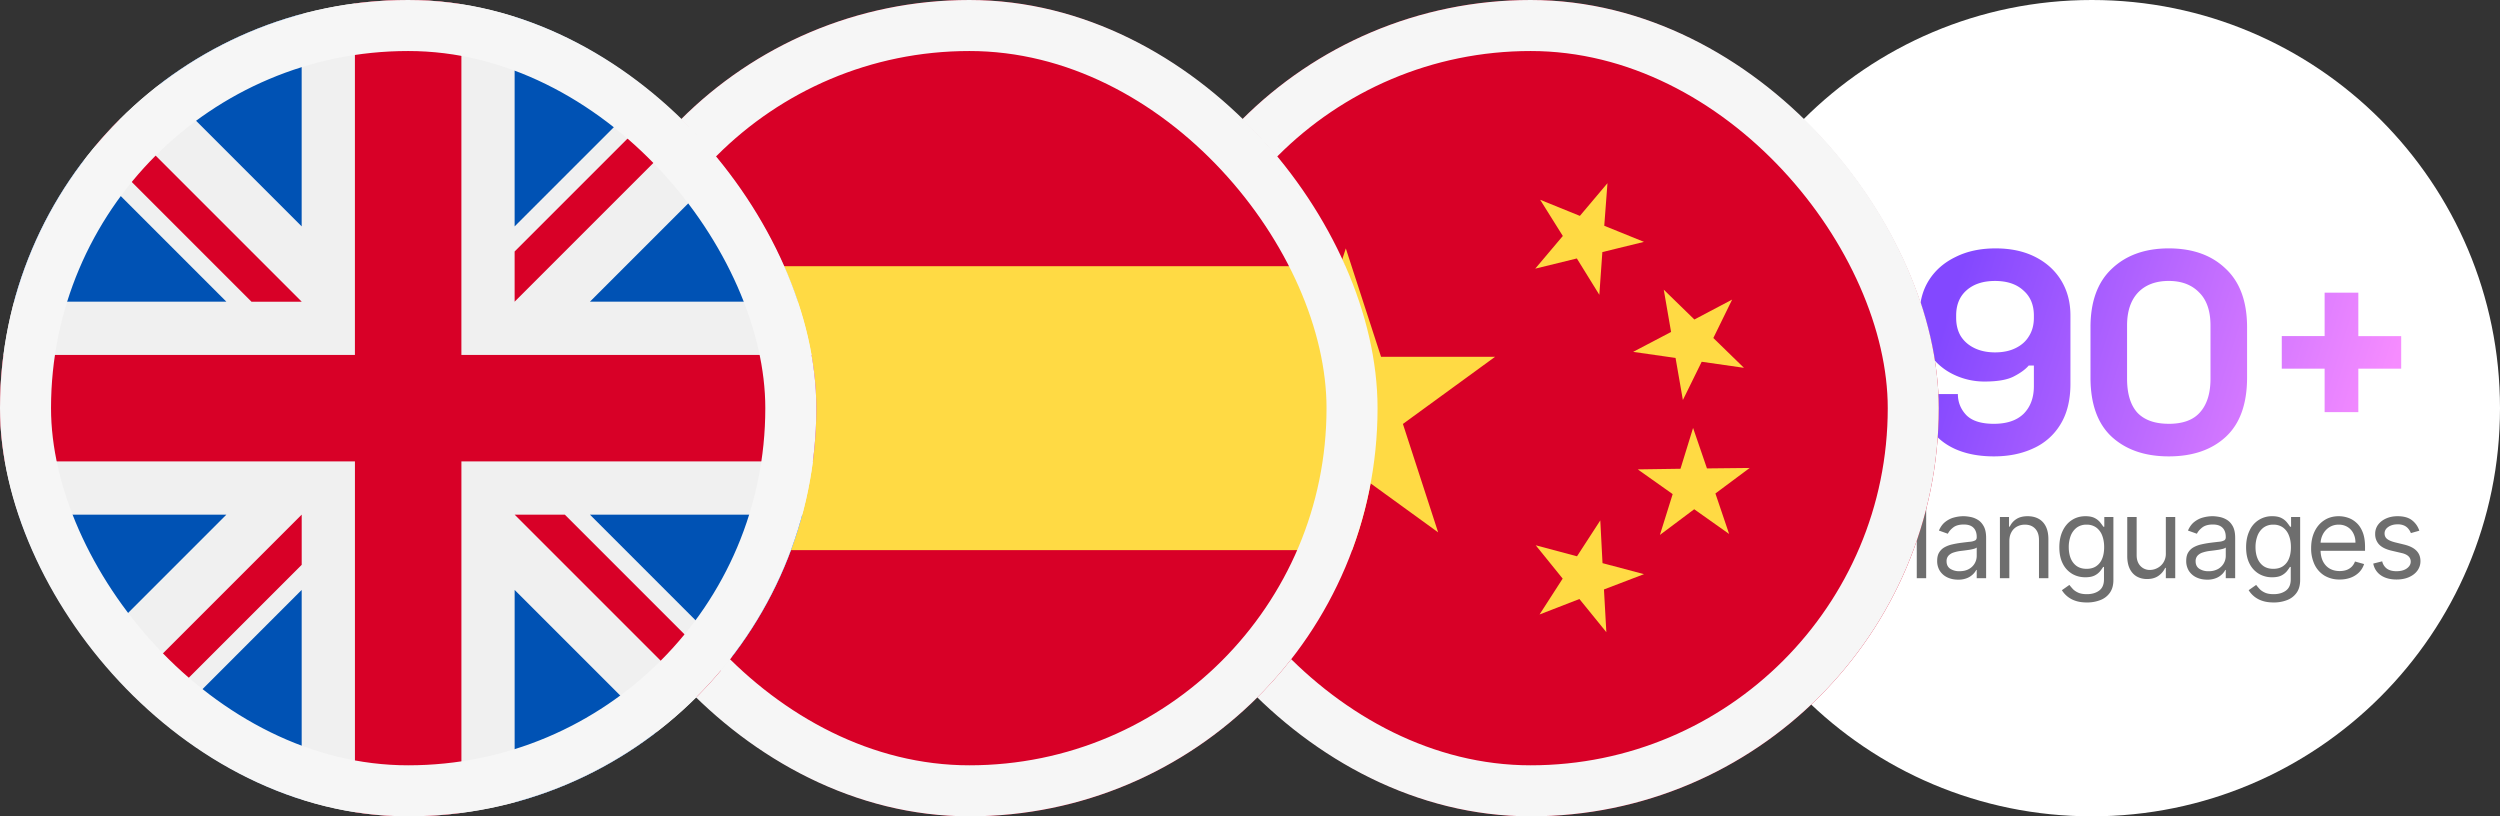 <svg width="147" height="48" fill="none" xmlns="http://www.w3.org/2000/svg"><rect width="100%" height="100%" fill="#333333" stroke="none"/><g clip-path="url(#a)"><path d="M123 48c13.255 0 24-10.745 24-24S136.255 0 123 0 99 10.745 99 24s10.745 24 24 24Z" fill="#fff"/><path d="M117.24 26.835c-.874 0-1.635-.145-2.285-.437-.638-.29-1.137-.71-1.495-1.26-.347-.548-.521-1.204-.521-1.965h2.184c0 .47.163.88.487 1.226.336.348.88.521 1.63.521.762 0 1.344-.196 1.747-.588.403-.403.605-.946.605-1.63v-1.21h-.302c-.191.225-.482.438-.874.64-.381.2-.952.302-1.714.302a4.145 4.145 0 0 1-1.881-.437 3.552 3.552 0 0 1-1.411-1.26c-.359-.56-.538-1.232-.538-2.016v-.202c0-.784.185-1.467.554-2.05.37-.582.891-1.035 1.563-1.36.672-.336 1.456-.504 2.352-.504.896 0 1.674.168 2.335.504.661.336 1.17.8 1.529 1.394.358.594.537 1.277.537 2.05v4.015c0 .952-.196 1.747-.588 2.386a3.55 3.55 0 0 1-1.596 1.41c-.672.314-1.444.471-2.318.471Zm.067-6.115c.471 0 .874-.084 1.21-.252.347-.168.61-.403.789-.706.191-.302.286-.66.286-1.075v-.134c0-.627-.207-1.12-.622-1.479-.403-.37-.957-.554-1.663-.554-.705 0-1.265.185-1.68.555-.403.358-.605.85-.605 1.478v.134c0 .415.09.773.269 1.075.191.303.459.538.807.706.347.168.75.252 1.209.252Zm10.217 6.115c-1.388 0-2.503-.38-3.343-1.142-.84-.773-1.26-1.938-1.26-3.495v-2.956c0-1.512.42-2.66 1.26-3.444.84-.796 1.955-1.193 3.343-1.193 1.4 0 2.515.397 3.344 1.193.84.784 1.26 1.932 1.26 3.444v2.956c0 1.557-.42 2.722-1.26 3.495-.829.761-1.944 1.142-3.344 1.142Zm0-1.915c.84 0 1.456-.23 1.848-.689.404-.459.605-1.114.605-1.965V19.14c0-.862-.224-1.512-.672-1.949-.437-.448-1.03-.672-1.781-.672-.772 0-1.377.23-1.814.689-.426.46-.638 1.103-.638 1.932v3.125c0 .885.201 1.55.604 1.999.415.437 1.031.655 1.848.655Zm9.164-.689v-2.553h-2.52v-1.916h2.52V17.21h1.982v2.553h2.52v1.916h-2.52v2.553h-1.982Z" fill="url(#b)"/><path d="M113.259 29.2V34h-.553v-4.8h.553Zm1.875 4.884c-.228 0-.435-.043-.621-.129a1.063 1.063 0 0 1-.443-.377 1.06 1.06 0 0 1-.164-.6c0-.206.04-.373.122-.501a.855.855 0 0 1 .325-.305 1.71 1.71 0 0 1 .45-.164c.166-.038.332-.067.5-.09.218-.027.396-.049.532-.063a.825.825 0 0 0 .3-.077c.064-.036.096-.098.096-.187v-.02c0-.23-.064-.41-.19-.538-.125-.128-.315-.192-.57-.192-.264 0-.471.057-.621.173-.15.116-.255.24-.316.37l-.525-.187c.094-.219.219-.39.375-.511.158-.123.33-.21.515-.258.188-.05.372-.075.554-.075.115 0 .248.014.398.042.152.027.298.082.438.167.143.084.26.211.354.382.094.17.141.398.141.684V34h-.553v-.487h-.028a.978.978 0 0 1-.188.25 1.08 1.08 0 0 1-.349.228 1.345 1.345 0 0 1-.532.093Zm.084-.497c.219 0 .403-.043.553-.128a.88.88 0 0 0 .46-.762v-.506c-.024.028-.075.053-.155.077a2.635 2.635 0 0 1-.272.059 12.667 12.667 0 0 1-.53.07 2.12 2.12 0 0 0-.403.091.7.7 0 0 0-.3.185.472.472 0 0 0-.112.333c0 .192.071.338.213.436a.958.958 0 0 0 .546.145Zm2.931-1.753V34h-.554v-3.6h.535v.563h.047c.084-.183.212-.33.384-.441.172-.113.394-.169.666-.169.243 0 .457.05.64.15.182.099.325.249.426.45.102.2.152.453.152.76V34h-.553v-2.25c0-.283-.073-.503-.22-.66-.147-.16-.348-.24-.605-.24a.966.966 0 0 0-.473.115.821.821 0 0 0-.326.335c-.08.147-.119.325-.119.534Zm4.562 3.591c-.267 0-.497-.034-.689-.103a1.461 1.461 0 0 1-.783-.619l.441-.31c.05.066.113.141.19.226.076.086.181.16.314.222.134.065.31.096.527.096.291 0 .531-.07.72-.21.189-.141.283-.361.283-.661v-.732h-.046a3.113 3.113 0 0 1-.174.244.98.98 0 0 1-.319.256c-.137.073-.323.11-.557.11-.291 0-.552-.069-.783-.207a1.442 1.442 0 0 1-.546-.6c-.133-.262-.2-.58-.2-.956 0-.368.065-.69.195-.963.13-.275.31-.488.541-.637.232-.152.499-.228.802-.228.234 0 .42.04.558.117a.97.97 0 0 1 .318.263c.075.097.133.176.174.239h.056V30.4h.535v3.703c0 .31-.071.561-.211.755a1.202 1.202 0 0 1-.563.429 2.12 2.12 0 0 1-.783.138Zm-.018-1.978c.221 0 .409-.05.562-.153a.943.943 0 0 0 .349-.438c.08-.19.12-.419.12-.684 0-.26-.039-.488-.117-.687a1.038 1.038 0 0 0-.347-.466.93.93 0 0 0-.567-.169.94.94 0 0 0-.586.178 1.09 1.09 0 0 0-.35.478 1.86 1.86 0 0 0-.114.666c0 .25.039.471.117.663.079.19.197.34.351.45.157.108.35.162.582.162Zm4.658-.919V30.4h.553V34h-.553v-.61h-.038a1.177 1.177 0 0 1-.393.467c-.179.127-.404.19-.675.19-.225 0-.425-.05-.6-.148-.175-.1-.313-.25-.413-.45-.1-.201-.15-.455-.15-.761V30.4h.553v2.25c0 .263.074.472.22.628a.75.75 0 0 0 .568.235.94.94 0 0 0 .419-.106.914.914 0 0 0 .361-.323.966.966 0 0 0 .148-.556Zm2.427 1.556c-.228 0-.435-.043-.621-.129a1.07 1.07 0 0 1-.443-.377 1.067 1.067 0 0 1-.164-.6c0-.206.041-.373.122-.501a.858.858 0 0 1 .326-.305 1.71 1.71 0 0 1 .45-.164c.166-.038.332-.067.499-.09.219-.027.396-.049.532-.063a.813.813 0 0 0 .3-.077c.064-.036.096-.098.096-.187v-.02c0-.23-.063-.41-.19-.538-.125-.128-.314-.192-.569-.192-.264 0-.471.057-.621.173-.15.116-.256.24-.317.37l-.525-.187c.094-.219.219-.39.375-.511.158-.123.33-.21.516-.258.187-.05.372-.075.553-.075.116 0 .249.014.399.042.151.027.297.082.438.167.142.084.26.211.354.382.093.17.14.398.14.684V34h-.553v-.487h-.028a.972.972 0 0 1-.187.25 1.085 1.085 0 0 1-.35.228 1.342 1.342 0 0 1-.532.093Zm.085-.497a1.1 1.1 0 0 0 .553-.128.884.884 0 0 0 .459-.762v-.506c-.023.028-.075.053-.154.077a2.694 2.694 0 0 1-.272.059 12.737 12.737 0 0 1-.53.07c-.144.019-.278.05-.403.091a.688.688 0 0 0-.3.185.472.472 0 0 0-.113.333c0 .192.071.338.214.436a.953.953 0 0 0 .546.145Zm3.83 1.838c-.267 0-.497-.034-.689-.103a1.461 1.461 0 0 1-.783-.619l.441-.31c.05.066.113.141.19.226.076.086.181.16.314.222.134.065.31.096.527.096.291 0 .531-.07.72-.21.189-.141.283-.361.283-.661v-.732h-.047c-.04.066-.098.147-.173.244a.992.992 0 0 1-.319.256c-.137.073-.323.11-.558.11a1.5 1.5 0 0 1-.782-.207 1.451 1.451 0 0 1-.547-.6c-.132-.262-.199-.58-.199-.956 0-.368.065-.69.195-.963a1.43 1.43 0 0 1 1.343-.865c.234 0 .42.04.558.117a.97.97 0 0 1 .318.263c.075.097.133.176.174.239h.056V30.4h.534v3.703c0 .31-.07.561-.211.755a1.199 1.199 0 0 1-.562.429 2.12 2.12 0 0 1-.783.138Zm-.019-1.978c.222 0 .41-.05.563-.153a.949.949 0 0 0 .349-.438c.08-.19.12-.419.12-.684 0-.26-.039-.488-.118-.687a1.029 1.029 0 0 0-.346-.466.936.936 0 0 0-.568-.169.943.943 0 0 0-.586.178 1.089 1.089 0 0 0-.349.478 1.86 1.86 0 0 0-.115.666c0 .25.039.471.118.663.079.19.196.34.351.45.156.108.35.162.581.162Zm3.899.628a1.69 1.69 0 0 1-.897-.23 1.542 1.542 0 0 1-.579-.647 2.197 2.197 0 0 1-.202-.97c0-.369.067-.694.202-.975.136-.283.325-.503.567-.66.244-.16.528-.24.853-.24.187 0 .373.031.555.094.183.062.35.164.5.305.15.139.269.323.358.553.089.23.134.512.134.848v.235h-2.775v-.479h2.212c0-.203-.04-.384-.122-.543a.91.91 0 0 0-.342-.378.957.957 0 0 0-.52-.138.994.994 0 0 0-.572.164 1.083 1.083 0 0 0-.368.422c-.086.173-.129.36-.129.558v.319c0 .271.047.502.141.69.095.188.227.331.396.43.169.097.365.145.588.145.146 0 .277-.02.394-.06a.841.841 0 0 0 .307-.188.853.853 0 0 0 .199-.314l.535.15c-.057.18-.151.34-.284.478a1.386 1.386 0 0 1-.492.319 1.83 1.83 0 0 1-.659.112Zm4.684-2.869-.497.14a.913.913 0 0 0-.138-.24.67.67 0 0 0-.244-.197.884.884 0 0 0-.396-.078c-.22 0-.404.051-.551.153-.145.1-.218.227-.218.382 0 .137.05.246.15.325.1.08.257.146.469.2l.535.13c.321.079.561.198.719.36.158.159.237.364.237.616 0 .206-.06.39-.178.553-.117.163-.282.29-.492.384-.211.094-.457.141-.736.141-.368 0-.671-.08-.912-.24a1.058 1.058 0 0 1-.457-.697l.525-.132a.73.73 0 0 0 .283.436c.141.097.325.145.551.145.258 0 .463-.054.614-.164.153-.11.23-.243.23-.398a.42.42 0 0 0-.131-.314c-.088-.086-.222-.15-.403-.192l-.6-.14c-.33-.079-.572-.2-.727-.364a.88.88 0 0 1-.23-.621.89.89 0 0 1 .171-.54c.116-.156.273-.278.472-.367.2-.09.426-.134.679-.134.356 0 .636.078.839.234.205.157.35.363.436.62Z" fill="#6E6E6E"/></g><g clip-path="url(#c)"><path d="M90 48c13.255 0 24-10.745 24-24S103.255 0 90 0 66 10.745 66 24s10.745 24 24 24Z" fill="#D80027"/><path d="m79.134 14.606 2.072 6.375h6.703l-5.418 3.947 2.072 6.375-5.429-3.937-5.428 3.937 2.081-6.375-5.428-3.947h6.704l2.071-6.375ZM94.453 37.172l-1.584-1.95-2.344.91 1.36-2.11-1.585-1.96 2.428.648 1.369-2.11.131 2.513 2.438.647-2.353.9.14 2.512ZM97.603 31.453l.75-2.4L96.3 27.6l2.513-.037.74-2.4.816 2.38 2.512-.027-2.015 1.5.806 2.381-2.053-1.453-2.016 1.51ZM101.85 17.615l-1.106 2.26 1.8 1.753-2.485-.356-1.106 2.25-.431-2.475-2.494-.357 2.231-1.171-.43-2.485 1.8 1.753 2.221-1.172ZM94.519 10.772l-.188 2.503 2.335.947-2.447.6-.178 2.512-1.322-2.137-2.447.6 1.622-1.922-1.332-2.128 2.335.947 1.622-1.922Z" fill="#FFDA44"/></g><rect x="67.5" y="1.5" width="45" height="45" rx="22.5" stroke="#F6F6F6" stroke-width="3"/><g clip-path="url(#d)"><path d="M33 24c0 2.936.528 5.748 1.493 8.348L57 34.435l22.507-2.087A23.948 23.948 0 0 0 81 24c0-2.936-.528-5.748-1.493-8.348L57 13.565l-22.507 2.087A23.948 23.948 0 0 0 33 24Z" fill="#FFDA44"/><path d="M79.507 15.652C76.117 6.513 67.32 0 57 0 46.68 0 37.884 6.513 34.493 15.652h45.014ZM34.493 32.348C37.883 41.487 46.68 48 57 48c10.32 0 19.116-6.513 22.507-15.652H34.493Z" fill="#D80027"/></g><rect x="34.5" y="1.5" width="45" height="45" rx="22.5" stroke="#F6F6F6" stroke-width="3"/><g clip-path="url(#e)"><path d="M24 48c13.255 0 24-10.745 24-24S37.255 0 24 0 0 10.745 0 24s10.745 24 24 24Z" fill="#F0F0F0"/><path d="M4.961 9.388A23.913 23.913 0 0 0 .827 17.74h12.485l-8.35-8.35ZM47.173 17.74a23.915 23.915 0 0 0-4.134-8.351l-8.351 8.35h12.485ZM.827 30.261a23.915 23.915 0 0 0 4.134 8.351l8.35-8.35H.828ZM38.612 4.961A23.914 23.914 0 0 0 30.26.827v12.485l8.35-8.35ZM9.388 43.039a23.914 23.914 0 0 0 8.351 4.134V34.688l-8.35 8.35ZM17.74.827A23.914 23.914 0 0 0 9.387 4.96l8.351 8.35V.828ZM30.26 47.173a23.915 23.915 0 0 0 8.352-4.134l-8.351-8.351v12.485ZM34.688 30.261l8.35 8.351a23.913 23.913 0 0 0 4.135-8.35H34.688Z" fill="#0052B4"/><path d="M47.797 20.87H27.13V.203a24.24 24.24 0 0 0-6.261 0V20.87H.203a24.24 24.24 0 0 0 0 6.261H20.87v20.667a24.22 24.22 0 0 0 6.261 0V27.13h20.667a24.22 24.22 0 0 0 0-6.261Z" fill="#D80027"/><path d="m30.26 30.261 10.71 10.71c.493-.492.963-1.007 1.411-1.54l-9.169-9.17h-2.951ZM17.74 30.261h-.001l-10.71 10.71c.493.492 1.008.962 1.541 1.41l9.17-9.169v-2.95ZM17.74 17.74v-.001L7.03 7.029A24.06 24.06 0 0 0 5.618 8.57l9.169 9.17h2.951ZM30.26 17.74 40.97 7.03a23.992 23.992 0 0 0-1.54-1.411l-9.17 9.169v2.951Z" fill="#D80027"/></g><rect x="1.5" y="1.5" width="45" height="45" rx="22.5" stroke="#F6F6F6" stroke-width="3"/><defs><clipPath id="a"><path fill="#fff" transform="translate(99)" d="M0 0h48v48H0z"/></clipPath><clipPath id="c"><rect x="66" width="48" height="48" rx="24" fill="#fff"/></clipPath><clipPath id="d"><rect x="33" width="48" height="48" rx="24" fill="#fff"/></clipPath><clipPath id="e"><rect width="48" height="48" rx="24" fill="#fff"/></clipPath><linearGradient id="b" x1="131.744" y1="-82.43" x2="181.091" y2="-67.202" gradientUnits="userSpaceOnUse"><stop offset=".257" stop-color="#8348FF"/><stop offset=".76" stop-color="#F68CFF"/></linearGradient></defs></svg>